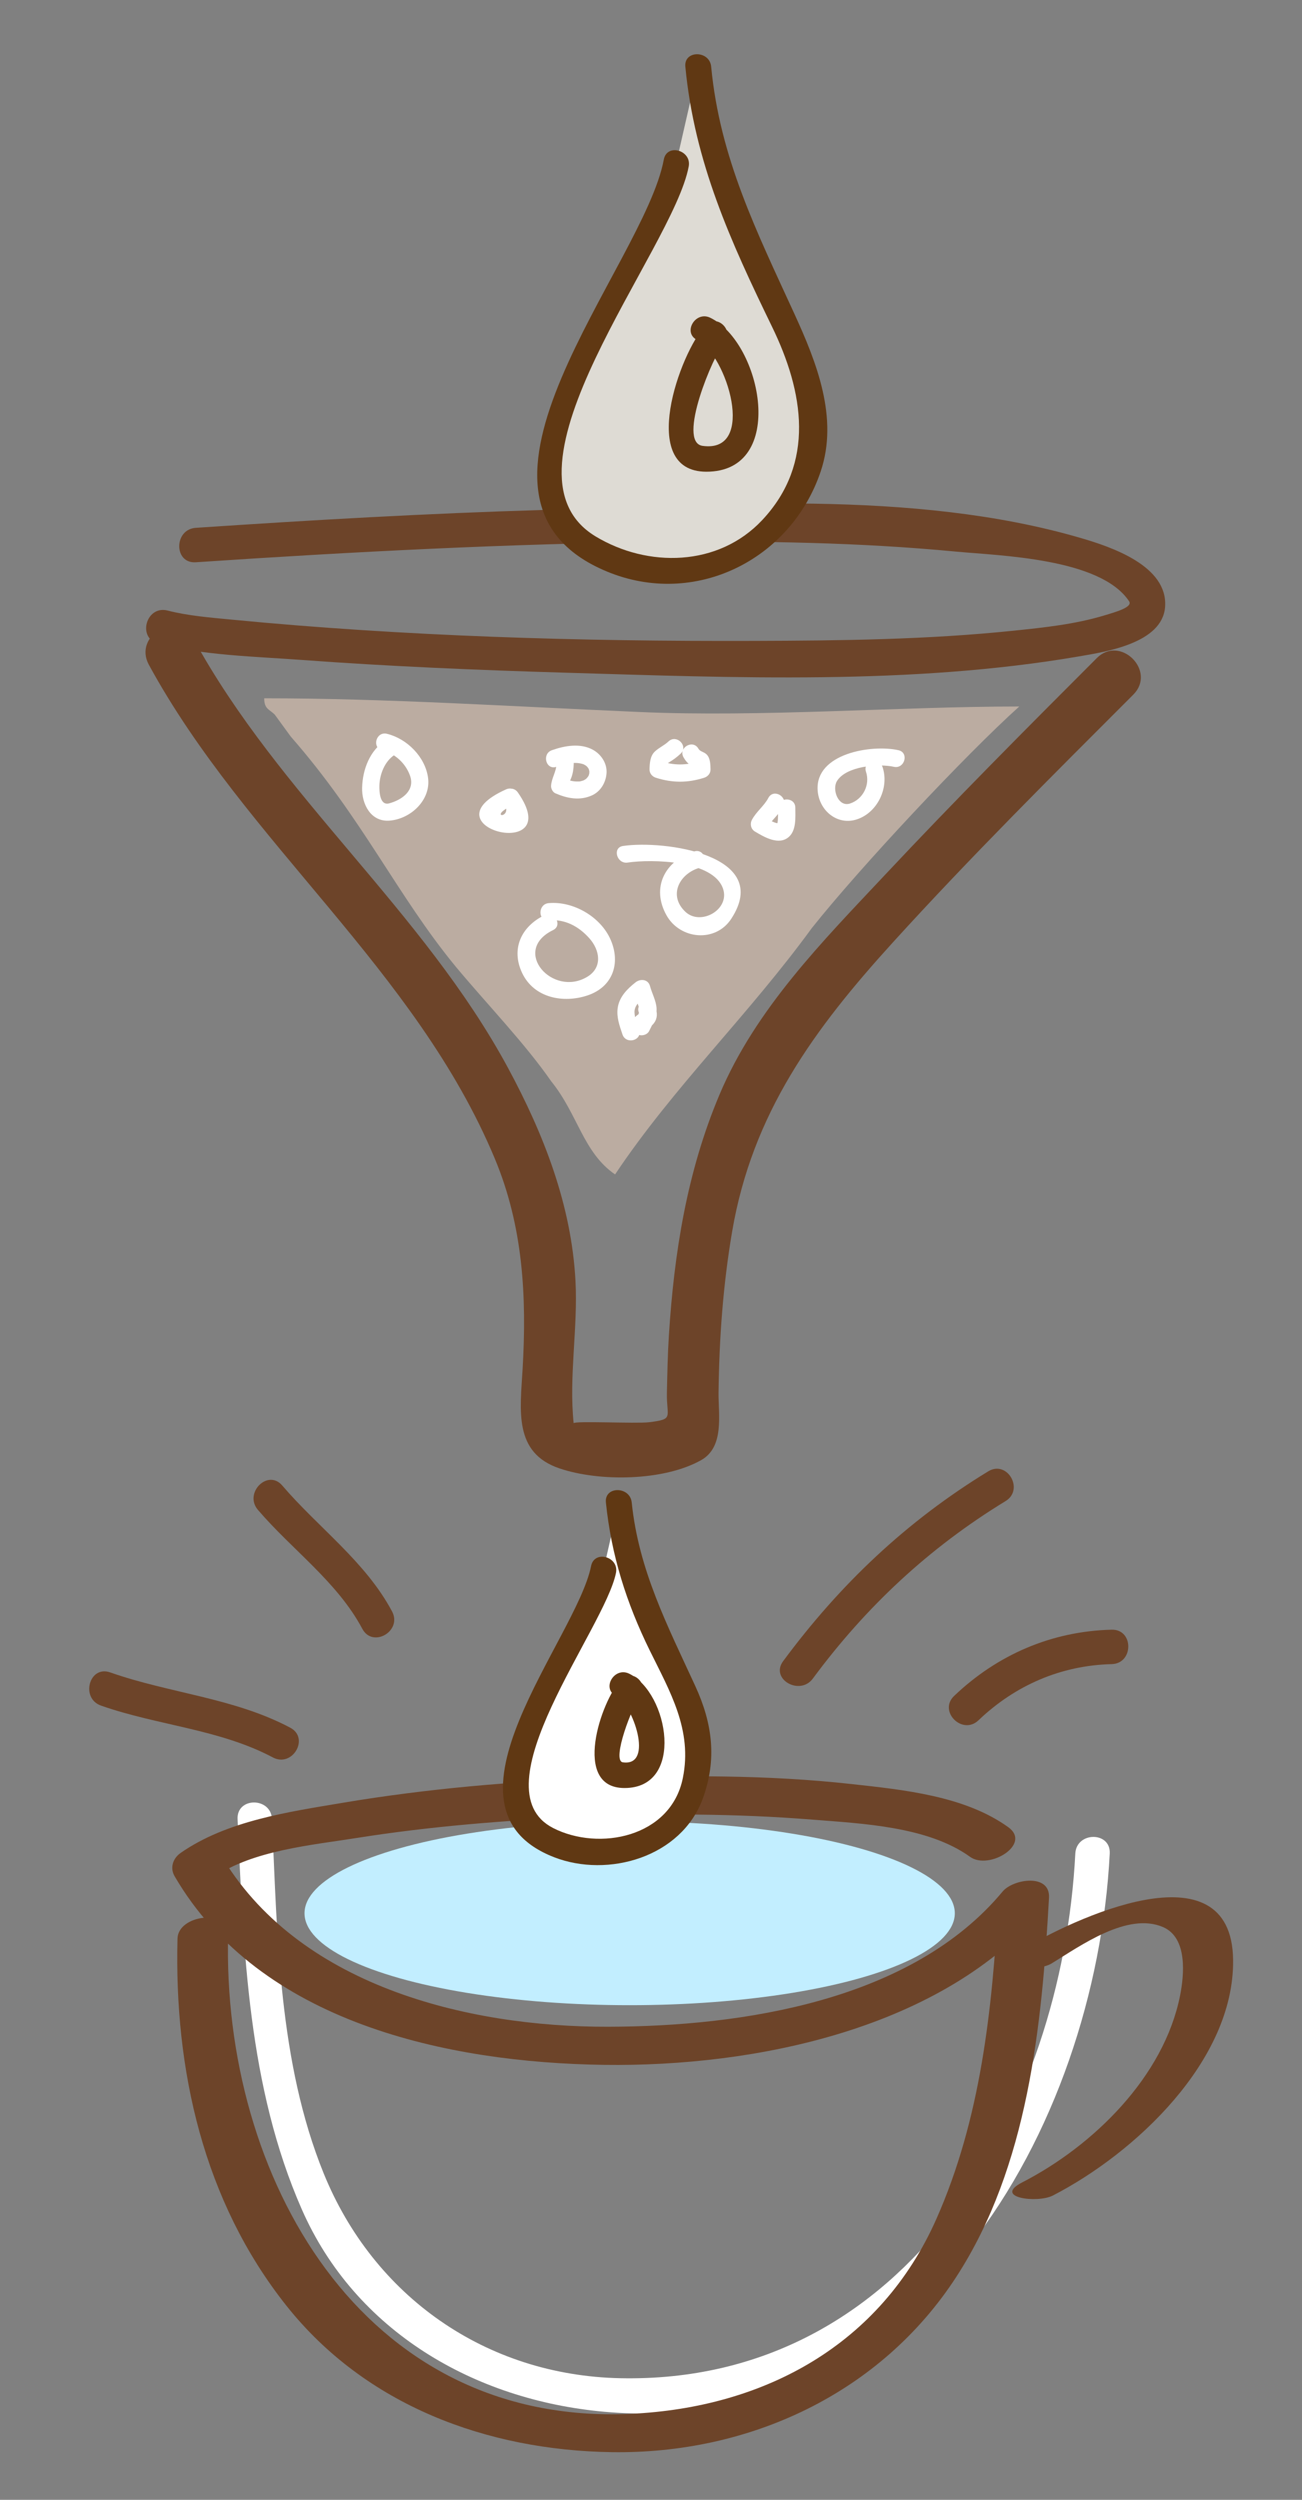 <svg xmlns="http://www.w3.org/2000/svg" xmlns:xlink="http://www.w3.org/1999/xlink" x="0px" y="0px" width="113.455px" height="217.772px" viewBox="0 0 113.455 217.772" xml:space="preserve"><rect x="0" y="0" width="113.455" height="217.772" fill="#808080" stroke="none"/><g id="Layer_5"></g><g id="Layer_4"></g><g id="Layer_2"></g><g id="Layer_1" display="none"></g><g id="Layer_6"></g><g id="Layer_12" display="none"></g><g id="Layer_13"></g><g id="Menu"></g><g id="Layer_7"></g><g id="Layer_8"></g><g id="Layer_9"></g><g id="Layer_10">	<g id="Play_-_Orange">	</g></g><g id="Layer_11"></g><g id="Layer_14"></g><g id="Layer_30"></g><g id="Layer_34"></g><g id="Layer_35" display="none"></g><g id="Layer_29" display="none"></g><g id="youtube_x5F_face"></g><g id="Layer_36"></g><g id="Footer"></g><g id="txt_footer"></g><g id="Layer_31"></g><g id="PARALAX"></g><g id="Layer_33"></g><g id="Layer_32"></g><g id="Instagram"></g><g id="variedades"></g><g id="Layer_18"></g><g id="slide"></g><g id="slide_copy" display="none"></g><g id="Layer_25"></g><g id="menu"></g><g id="txt_x5F_menu">	<g id="Arrow_25">	</g></g><g id="Layer_37">	<g>		<g>			<g>				<g>					<g>						<path fill="#6D4429" d="M34.164,140.381c-2.313-4.34-6.419-7.288-9.569-10.97c-1.259-1.473-3.371,0.66-2.121,2.121        c2.975,3.48,6.917,6.269,9.099,10.364C32.484,143.603,35.073,142.088,34.164,140.381L34.164,140.381z"></path>					</g>				</g>				<g>					<g>						<path fill="#6D4429" d="M70.83,146.229c4.636-6.269,10.136-11.398,16.796-15.462c1.648-1.006,0.143-3.601-1.514-2.59        c-7.111,4.339-12.924,9.847-17.872,16.538C67.087,146.272,69.693,147.766,70.83,146.229L70.83,146.229z"></path>					</g>				</g>				<g>					<g>						<g>							<path fill="#FFFFFF" d="M20.702,158.471c0.522,11.473,0.908,23.328,5.598,34c4.672,10.631,15.041,16.611,26.339,17.629         c27.367,2.466,42.828-24.712,44.063-48.629c0.1-1.934-2.9-1.925-3,0c-1.159,22.438-14.604,46.229-39.65,45.708         c-11.719-0.244-21.506-7.138-25.855-17.864c-3.909-9.642-4.029-20.603-4.495-30.844         C23.614,156.545,20.614,156.537,20.702,158.471L20.702,158.471z"></path>						</g>					</g>					<g>						<g>							<path fill="#6D4429" d="M15.468,168.871c-0.296,11.447,2.255,22.881,9.485,31.985c6.912,8.703,17.498,12.602,28.349,12.765         c12.009,0.181,23.449-5.125,30.036-15.281c6.249-9.634,7.452-21.841,8.071-33.016c0.119-2.149-3.129-1.64-4.04-0.545         c-7.933,9.541-22.706,11.752-34.368,11.782c-12.399,0.032-27.155-3.636-33.815-15.067c-0.176,0.677-0.351,1.353-0.527,2.03         c3.343-2.331,8.542-2.791,12.44-3.411c6.44-1.024,12.968-1.529,19.478-1.833c6.738-0.315,13.504-0.299,20.229,0.238         c4.35,0.348,10.048,0.591,13.729,3.243c1.641,1.182,5.397-1.092,3.331-2.581c-3.805-2.742-9.163-3.263-13.675-3.763         c-7.322-0.812-14.766-0.767-22.117-0.504c-7.412,0.266-14.85,0.904-22.168,2.131c-4.722,0.791-10.139,1.567-14.164,4.374         c-0.683,0.476-0.949,1.305-0.527,2.03c7.432,12.757,23.774,16.245,37.435,16.433c13.119,0.181,29.561-3.11,38.382-13.718         c-1.346-0.182-2.693-0.363-4.04-0.545c-0.522,9.434-1.53,18.963-5.396,27.686c-4.855,10.956-14.957,16.433-26.631,16.977         c-23.515,1.095-35.627-20.767-35.086-41.704C19.943,166.225,15.521,166.814,15.468,168.871L15.468,168.871z"></path>						</g>					</g>					<g>						<g>							<path fill="#6D4429" d="M91.643,171.043c2.495-1.525,6.618-4.512,9.719-3.157c2.135,0.932,1.823,4.167,1.47,5.95         c-1.407,7.092-7.576,13.104-13.753,16.281c-2.599,1.336,1.321,1.839,2.659,1.151c7.14-3.672,15.809-11.733,15.714-20.519         c-0.11-10.204-14.155-3.491-18.468-0.856C86.478,171.423,90.325,171.849,91.643,171.043L91.643,171.043z"></path>						</g>					</g>					<g>						<g>							<path fill="#6D4429" d="M85.262,149.865c3.198-3.051,7.176-4.782,11.606-4.894c1.931-0.048,1.936-3.049,0-3         c-5.223,0.131-9.955,2.173-13.728,5.772C81.739,149.082,83.864,151.2,85.262,149.865L85.262,149.865z"></path>						</g>					</g>					<g>						<g>							<path fill="#6D4429" d="M25.292,150.509c-4.918-2.606-10.497-2.992-15.691-4.817c-1.83-0.643-2.61,2.256-0.797,2.893         c4.929,1.732,10.315,2.046,14.975,4.515C25.486,154.005,27.002,151.415,25.292,150.509L25.292,150.509z"></path>						</g>					</g>				</g>			</g>			<ellipse fill="#C2EEFF" cx="54.868" cy="166.675" rx="28.333" ry="8.008"></ellipse>		</g>		<g>			<g>				<path fill="#6D4429" d="M13.803,56.081c4.009,1.022,8.379,1.107,12.482,1.409c7.64,0.563,15.299,0.886,22.955,1.111      c14.754,0.433,30.142,1.089,44.756-1.414c2.353-0.403,7.294-1.152,7.529-4.315c0.267-3.586-4.729-5.239-7.351-6.004      c-14.67-4.281-31.782-2.882-46.846-2.441c-10.1,0.295-20.186,0.88-30.266,1.555c-1.92,0.128-1.932,3.129,0,3      c13.63-0.912,27.271-1.628,40.934-1.77c8.427-0.088,16.881,0.038,25.275,0.838c3.859,0.368,12.617,0.565,15.117,4.33      c0.343,0.517-1.169,0.934-2.143,1.229c-2.557,0.775-5.278,1.061-7.924,1.335c-7.494,0.778-15.069,0.865-22.596,0.889      C50.568,55.882,35.3,55.44,20.207,53.981c-1.866-0.18-3.783-0.328-5.606-0.793C12.725,52.71,11.929,55.603,13.803,56.081      L13.803,56.081z"></path>			</g>		</g>		<g>			<g>				<path fill="#6D4429" d="M95.57,57.334c-6.199,6.2-12.383,12.412-18.382,18.806c-5.496,5.857-11.336,11.729-14.501,19.241      c-2.828,6.714-3.946,13.754-4.403,20.986c-0.104,1.65-0.135,3.305-0.171,4.958c-0.048,2.163,0.67,2.3-1.554,2.573      c-1.11,0.136-6.595-0.138-6.571,0.09c-0.426-4.091,0.378-8.284,0.159-12.401c-0.35-6.597-2.759-12.768-5.862-18.523      c-7.41-13.742-19.957-23.723-27.425-37.42c-1.389-2.548-5.275-0.277-3.886,2.271c8.46,15.517,23.258,26.51,30.146,43.027      c2.467,5.917,2.784,12,2.421,18.301c-0.208,3.621-0.809,7.318,3.212,8.677c3.486,1.179,9.085,1.109,12.341-0.718      c2.05-1.151,1.497-3.974,1.519-5.877c0.056-4.709,0.393-9.401,1.186-14.046c1.759-10.303,7.142-17.635,14.019-25.197      c6.74-7.413,13.852-14.484,20.934-21.566C100.805,58.463,97.624,55.281,95.57,57.334L95.57,57.334z"></path>			</g>		</g>		<g>			<path fill="#BBACA1" d="M25.339,64.17c6.265,7.151,9.264,13.826,14.36,20.024c2.78,3.338,6.022,6.675,8.339,10.012     c2.316,2.861,2.779,6.199,5.559,8.105c5.096-7.628,11.581-13.827,17.14-21.455c4.169-5.245,13.312-15.018,18.08-19.309     c-10.489,0-22.481,0.953-33.136,0.477c-11.118-0.478-22.004-1.192-32.659-1.192c0,0.954,0.463,0.954,0.927,1.431"></path>		</g>		<g>			<g>				<path fill="#FFFFFF" d="M33.61,64.475c-1.382,0.905-2.009,2.534-2.055,4.139c-0.042,1.433,0.755,2.996,2.377,2.876      c1.858-0.138,3.611-1.792,3.372-3.702c-0.229-1.83-1.831-3.441-3.593-3.865c-0.94-0.226-1.339,1.22-0.399,1.446      c1.104,0.266,2.027,1.124,2.413,2.191c0.47,1.299-0.684,2.116-1.811,2.425c-0.833,0.228-0.868-1.064-0.854-1.568      c0.028-0.972,0.472-2.099,1.307-2.646C35.172,65.243,34.422,63.943,33.61,64.475L33.61,64.475z"></path>			</g>		</g>		<g>			<g>				<path fill="#FFFFFF" d="M44.099,68.766c-7.331,3.299,5.327,6.44,1.026,0.269c-0.549-0.788-1.85-0.039-1.295,0.757      c1.149,1.649-1.702,1.497,1.026,0.269C45.737,69.665,44.973,68.373,44.099,68.766L44.099,68.766z"></path>			</g>		</g>		<g>			<g>				<path fill="#FFFFFF" d="M47.436,79.732c-2.027,0.985-2.925,2.945-1.936,5.032c1.041,2.195,3.611,2.651,5.7,1.951      c2.197-0.737,2.892-2.792,2.022-4.823c-0.864-2.017-3.251-3.404-5.408-3.216c-0.956,0.083-0.964,1.584,0,1.5      c1.415-0.123,2.604,0.517,3.532,1.552c0.946,1.054,1.164,2.551-0.157,3.357c-3.025,1.845-6.682-2.267-2.997-4.058      C49.062,80.604,48.302,79.311,47.436,79.732L47.436,79.732z"></path>			</g>		</g>		<g>			<g>				<path fill="#FFFFFF" d="M60.488,74.174c-2.542,0.799-3.765,3.142-2.408,5.565c1.176,2.1,4.26,2.411,5.639,0.304      c3.654-5.584-5.87-6.874-9.429-6.346c-0.954,0.141-0.547,1.587,0.399,1.446c2.089-0.31,7.5-0.217,8.323,2.299      c0.591,1.809-1.956,3.227-3.275,2.001c-1.517-1.41-0.564-3.284,1.15-3.824C61.806,75.331,61.414,73.883,60.488,74.174      L60.488,74.174z"></path>			</g>		</g>		<g>			<g>				<path fill="#FFFFFF" d="M66.953,69.512c-0.378,0.714-1.048,1.186-1.43,1.907c-0.192,0.362-0.094,0.812,0.269,1.026      c0.81,0.479,2.086,1.236,2.954,0.456c0.664-0.597,0.558-1.73,0.558-2.533c0-0.967-1.5-0.967-1.5,0c0,0.333,0,0.666-0.018,0.999      c-0.012,0.222-0.042,0.396-0.106,0.502c0.044-0.071,0.25-0.158,0.137-0.124c0.111-0.033-0.061-0.02-0.114-0.033      c-0.413-0.101-0.793-0.348-1.155-0.561c0.09,0.342,0.179,0.684,0.269,1.026c0.378-0.714,1.048-1.186,1.43-1.907      C68.701,69.415,67.406,68.657,66.953,69.512L66.953,69.512z"></path>			</g>		</g>		<g>			<g>				<path fill="#FFFFFF" d="M58.25,64.593c-0.364,0.344-0.826,0.535-1.188,0.877c-0.414,0.392-0.451,1.031-0.462,1.56      c-0.007,0.342,0.236,0.623,0.551,0.723c1.445,0.459,2.769,0.459,4.213,0c0.314-0.1,0.559-0.381,0.551-0.723      c-0.01-0.427-0.013-1.008-0.361-1.325c-0.253-0.231-0.546-0.222-0.695-0.484c-0.48-0.84-1.776-0.084-1.295,0.757      c0.167,0.293,0.359,0.52,0.641,0.707c0.102,0.068,0.233,0.104,0.349,0.142c0.177,0.062,0.122-0.006-0.165-0.204      c0.024,0.135,0.033,0.27,0.027,0.407c0.184-0.241,0.367-0.482,0.551-0.723c-1.205,0.383-2.211,0.383-3.416,0      c0.183,0.241,0.367,0.482,0.551,0.723c0.009-0.41-0.062-0.466,0.227-0.637c0.357-0.212,0.681-0.454,0.983-0.74      C60.015,64.988,58.953,63.929,58.25,64.593L58.25,64.593z"></path>			</g>		</g>		<g>			<g>				<path fill="#FFFFFF" d="M55.673,88.208c0.13,0.316,0.098,0.052,0.064,0.078c-0.145,0.109-0.303,0.206-0.418,0.347      c-0.364,0.447-0.275,0.915,0.069,1.337c0.296,0.362,0.977,0.256,1.178-0.152c0.302-0.611,0.693-1.29,0.646-1.996      c-0.043-0.652-0.405-1.293-0.571-1.919c-0.158-0.597-0.828-0.663-1.253-0.331c-0.733,0.571-1.427,1.279-1.563,2.238      c-0.115,0.804,0.164,1.555,0.417,2.306c0.307,0.912,1.756,0.521,1.446-0.399c-0.17-0.505-0.39-1.02-0.399-1.558      c-0.011-0.66,0.701-1.168,1.16-1.525c-0.418-0.11-0.836-0.22-1.253-0.331c0.137,0.518,0.338,1.005,0.501,1.514      c0.122,0.382-0.267,0.926-0.425,1.246c0.393-0.051,0.785-0.101,1.178-0.152c0.395,0.482-0.316,0.943,0.129,0.609      c0.169-0.127,0.3-0.243,0.425-0.415c0.282-0.385,0.293-0.864,0.116-1.294C56.757,86.927,55.306,87.313,55.673,88.208      L55.673,88.208z"></path>			</g>		</g>		<g>			<g>				<path fill="#FFFFFF" d="M78.29,65.354c-2.329-0.52-7.251,0.27-7.042,3.49c0.114,1.76,1.709,3.104,3.433,2.531      c1.803-0.598,2.818-2.785,2.226-4.544c-0.307-0.912-1.756-0.521-1.446,0.399c0.378,1.123-0.245,2.389-1.385,2.768      c-1.032,0.343-1.59-1.214-1.149-1.946c0.793-1.317,3.636-1.548,4.964-1.251C78.833,67.01,79.233,65.564,78.29,65.354      L78.29,65.354z"></path>			</g>		</g>		<g>			<g>				<path fill="#FFFFFF" d="M48.495,66.553c-0.021,0.678-0.436,1.235-0.476,1.907c-0.014,0.235,0.147,0.551,0.372,0.648      c1.041,0.45,2.135,0.664,3.202,0.178c0.762-0.347,1.218-1.151,1.262-1.964c0.046-0.839-0.485-1.624-1.204-2.013      c-1.091-0.59-2.448-0.348-3.559,0.045c-0.905,0.321-0.515,1.77,0.399,1.446c0.785-0.278,1.612-0.469,2.331-0.228      c0.212,0.071-0.12-0.062,0.071,0.032c0.057,0.028,0.112,0.063,0.166,0.097c0.171,0.109-0.108-0.097,0.04,0.032      c0.058,0.051,0.109,0.109,0.159,0.168c-0.119-0.142-0.011-0.001,0.009,0.031c0.109,0.18-0.005-0.048,0.037,0.067      c0.018,0.05,0.031,0.102,0.044,0.154c0.032,0.129-0.005-0.156,0.007,0.062c0.003,0.053,0,0.105-0.003,0.158      c-0.01,0.183,0.032-0.17-0.004,0.01c-0.01,0.052-0.027,0.103-0.043,0.154c-0.038,0.119,0.066-0.12-0.033,0.067      c-0.026,0.048-0.056,0.094-0.087,0.139c0.109-0.161-0.032,0.028-0.064,0.061c-0.023,0.023-0.171,0.141-0.025,0.032      c-0.064,0.048-0.135,0.088-0.205,0.127c-0.179,0.098,0.143-0.048-0.054,0.026c-0.063,0.023-0.128,0.04-0.193,0.057      c-0.146,0.038-0.147,0.035-0.388,0.034c-0.34-0.001-0.738-0.106-1.109-0.267c0.124,0.216,0.248,0.432,0.372,0.648      c0.009-0.151,0.177-0.487,0.256-0.69c0.15-0.387,0.208-0.803,0.22-1.217C50.024,65.586,48.524,65.589,48.495,66.553      L48.495,66.553z"></path>			</g>		</g>		<g>			<g>				<path fill="#DEDBD4" d="M58.928,14.197c-1.438,9.792-19.646,28.443-5.75,34.504c6.708,3.264,15.333-0.933,17.25-7.927      c1.917-6.062-1.917-12.123-4.312-17.251c-2.875-5.596-4.792-11.19-5.271-17.719"></path>				<g>					<path fill="#603813" d="M57.844,13.898c-1.711,9.269-20.401,29.474-4.964,35.888c7.643,3.176,16.027-0.983,18.634-8.713       c1.574-4.667-0.358-9.513-2.291-13.733c-3.268-7.134-6.502-13.591-7.252-21.536c-0.135-1.432-2.386-1.445-2.25,0       c0.786,8.327,3.955,15.25,7.56,22.672c2.752,5.666,3.797,11.863-0.859,16.829c-3.833,4.089-9.987,4.161-14.524,1.424       c-9.487-5.724,6.768-24.925,8.117-32.233C60.275,13.078,58.106,12.472,57.844,13.898L57.844,13.898z"></path>				</g>			</g>			<g>				<g>					<path fill="#603813" d="M60.756,29.623c2.566,1.246,5.222,9.883,0.465,9.219c-2.279-0.318,0.974-7.988,1.857-8.928       c0.993-1.056-0.595-2.65-1.591-1.591c-2.25,2.394-5.958,12.753,0.051,12.771c7.09,0.02,4.858-11.226,0.354-13.413       C60.592,27.049,59.451,28.989,60.756,29.623L60.756,29.623z"></path>				</g>			</g>		</g>		<g>			<g>				<path fill="#FFFFFF" d="M52.592,136.724c-1,6.807-13.658,19.773-3.998,23.987c4.664,2.269,10.66-0.648,11.992-5.511      c1.332-4.214-1.333-8.428-2.998-11.993c-1.998-3.891-3.331-7.78-3.665-12.318"></path>				<g>					<path fill="#603813" d="M51.507,136.425c-1.275,6.387-14.372,21.049-3.212,25.371c4.691,1.817,11.084,0.002,12.949-5.123       c1.234-3.391,0.856-6.5-0.653-9.783c-2.431-5.288-4.94-10.113-5.543-16.001c-0.146-1.429-2.398-1.443-2.25,0       c0.471,4.6,1.784,8.747,3.818,12.886c1.763,3.587,3.741,6.928,2.885,11.126c-1.052,5.162-7.303,6.384-11.291,4.354       c-6.724-3.424,4.491-17.353,5.466-22.232C53.959,135.607,51.791,135.003,51.507,136.425L51.507,136.425z"></path>				</g>			</g>			<g>				<g>					<path fill="#603813" d="M53.689,147.745c1.444,0.701,3.342,6.166,0.587,5.781c-1.026-0.143,0.887-5.043,1.442-5.633       c0.993-1.056-0.595-2.65-1.591-1.591c-1.777,1.889-4.313,9.45,0.278,9.463c5.293,0.015,3.869-8.289,0.419-9.963       C53.526,145.171,52.384,147.111,53.689,147.745L53.689,147.745z"></path>				</g>			</g>		</g>	</g></g></svg>
